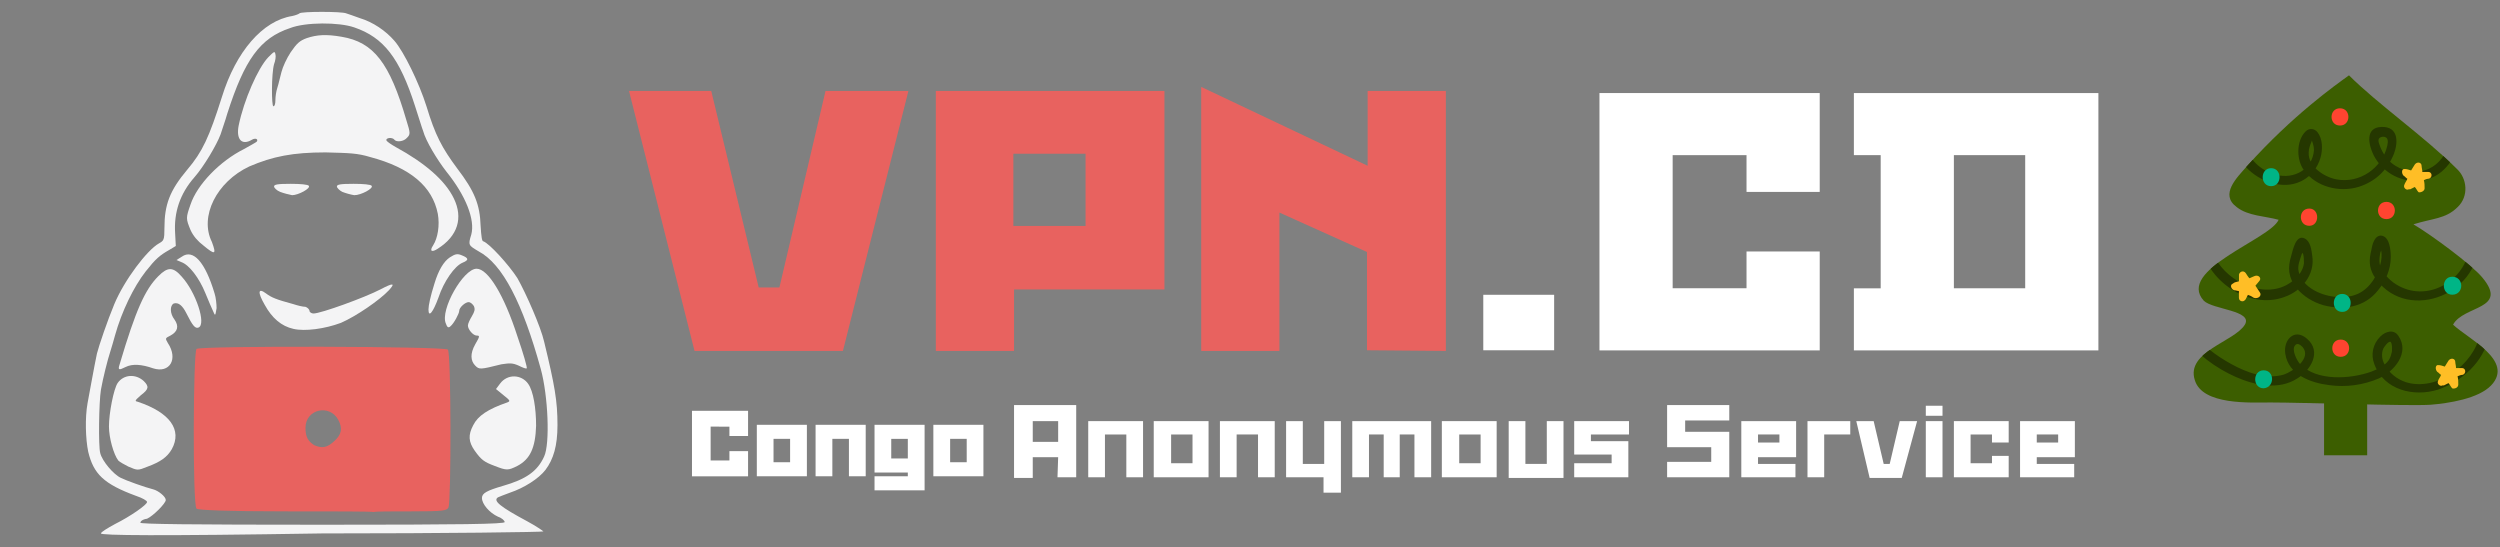 <?xml version="1.0" encoding="utf-8"?>
<!-- Generator: Adobe Illustrator 29.8.3, SVG Export Plug-In . SVG Version: 9.03 Build 0)  -->
<svg version="1.1" id="XXX" xmlns="http://www.w3.org/2000/svg" xmlns:xlink="http://www.w3.org/1999/xlink" x="0px" y="0px"
	 viewBox="0 0 374 81.9" enable-background="new 0 0 374 81.9" xml:space="preserve">
<rect x="0" y="0" width="374" height="81.9" fill="#808080" stroke="none"/>
<rect display="none" fill="#1D262F" width="374" height="83.2"/>
<g>
	<path fill="#E8625F" d="M123.5,13.6h12.4l-9.8,38.9h-22.2l-9.8-38.9h12.3l7.1,29.4h3.1L123.5,13.6z"/>
	<path fill="#E8625F" d="M151.7,43.3v9.2H140V13.6h34.2v29.7C174.2,43.3,151.7,43.3,151.7,43.3z M162.4,33.8V23h-10.8v10.8H162.4z"
		/>
	<path fill="#E8625F" d="M204.5,52.4V37.7l-13.1-5.9v20.7h-11.7V13l24.9,11.8V13.6h11.7v38.9L204.5,52.4L204.5,52.4z"/>
	<path fill="#FFFFFF" d="M221.9,52.4v-8.3h10.6v8.3H221.9z"/>
</g>
<path fill="#15212A" d="M41.5,45.1"/>
<path fill="#F4F4F5" d="M15.1,79.8c0-0.2,1-0.8,2.1-1.4c2.4-1.2,4.8-2.9,4.8-3.3c0-0.2-0.7-0.6-1.6-0.9c-4.9-1.8-6.4-3.3-7.2-6.6
	c-0.4-1.9-0.5-5.1-0.1-7.3c0.3-1.6,1-5.5,1.4-7.4c0.3-1.2,1.6-5,2.6-7.4c1.5-3.6,4.9-8.1,6.7-9.1c0.7-0.4,0.8-0.5,0.8-2.3
	c0-3.5,0.8-5.6,3.4-8.7c2.3-2.7,3.3-4.9,5.2-10.9c2.1-6.8,6.1-11.4,10.5-12.1c0.5-0.1,1-0.3,1.1-0.4c0.2-0.3,6.4-0.3,7,0
	c0.3,0.1,1.2,0.4,2,0.7c2,0.6,3.9,1.9,5.2,3.4c1.4,1.6,3.7,6.3,4.8,9.8c1.3,4.3,2.3,6.2,4.6,9.3c2.6,3.4,3.4,5.4,3.5,8.6
	c0.1,1.6,0.2,2.3,0.4,2.3c0.9,0.3,3.8,3.5,5.1,5.5c1.3,2.3,3.5,7.3,4,9.5c1.6,6.6,2,8.9,2,12.5c0,3.1-0.6,5.1-1.8,6.7
	c-1,1.3-3.2,2.7-5.3,3.4c-0.8,0.3-1.6,0.6-1.8,0.7c-0.8,0.5,0.3,1.4,4.4,3.6c1.3,0.7,2.3,1.4,2.4,1.5c0,0.1-14.4,0.3-33.1,0.3
	C23.3,80.2,15.1,80.1,15.1,79.8z M75.5,78.1c0-0.2-0.4-0.6-1-0.8c-1.3-0.6-2.4-1.9-2.4-2.8c0-0.7,0.7-1.1,3.1-1.8
	c3.5-1,5.2-2.2,6.2-4.4c0.9-1.9,0.6-9.1-0.5-13.1c-2.7-9.8-5.7-15.7-9.3-17.6c-1.5-0.9-1.6-0.9-1.1-2.5c0.6-2.2-0.8-5.8-3.7-9.4
	c-1.4-1.8-3.1-4.6-3.5-6.1c-0.2-0.5-0.7-2.2-1.2-3.7C59.8,8.7,57.4,5.6,53,4.1c-2.3-0.8-7.3-0.8-9.6,0.1C38.9,5.7,36.6,8.9,34,17
	c-0.3,1.1-0.8,2.4-1,3.1c-0.6,1.6-2.5,4.8-3.9,6.4c-2.2,2.5-3.1,5.3-2.9,8.4l0.1,1.9l-1,0.6c-1.4,0.8-2,1.3-3.5,3.2
	c-1.8,2.3-3.6,6-4.6,9.6c-0.2,0.7-0.5,1.8-0.7,2.4c-0.4,1.2-1.1,4-1.4,5.7c-0.3,1.8-0.4,8.5-0.1,9.5c0.3,1.2,2,3.2,3.1,3.7
	c0.8,0.4,3.6,1.4,4.8,1.7c0.8,0.2,1.9,1.1,1.9,1.6s-1.9,2.4-2.8,2.8c-0.7,0.1-1,0.4-1,0.6s7.2,0.3,27.3,0.3
	C69.3,78.5,75.5,78.4,75.5,78.1z"/>
<path fill="#E8625F" d="M42.7,76.5c-9,0-13-0.2-13.3-0.4c-0.6-0.5-0.5-23.4,0-23.9c0.6-0.5,37.1-0.4,37.6,0.1
	c0.5,0.4,0.5,22.7,0.1,23.6c-0.3,0.5-0.6,0.6-5.6,0.6c-2.9,0-5.4,0-5.6,0.1C55.8,76.5,49.8,76.5,42.7,76.5z M50,66
	c1.1-1,1.3-1.9,0.6-3.2c-1.3-2.4-4.9-1.6-4.9,1.2c0,1.4,0.4,2,1.3,2.6C48.2,67.1,48.9,67,50,66z"/>
<path fill="#F4F4F5" d="M19.2,69.8c-0.6-0.3-1.3-0.7-1.5-0.9c-0.7-0.9-1.4-3.4-1.4-5.1c0-2,0.7-5.6,1.3-6.5c0.9-1.3,2.7-1.4,3.9-0.3
	c0.8,0.8,0.8,1.2-0.4,2.1c-0.9,0.8-1,0.9-0.5,1c4.8,1.6,6.7,4.2,5.1,7.1c-0.7,1.2-1.7,1.9-3.6,2.6C20.6,70.4,20.6,70.4,19.2,69.8z"
	/>
<path fill="#F4F4F5" d="M74,69.7c-1.6-0.6-2-0.9-3-2.3c-0.9-1.3-1-2.3-0.2-3.8c0.7-1.4,2.2-2.4,5.1-3.4c0.5-0.2,0.4-0.3-0.6-1.1
	l-1.1-0.9l0.6-0.8c1.1-1.5,3.2-1.4,4.2,0c0.8,1.1,1.2,3.7,1.2,6.3c-0.1,3.3-0.9,5-2.8,6C76,70.4,75.8,70.4,74,69.7z"/>
<path fill="#F4F4F5" d="M17.9,54.5c2.4-8.1,3.8-11.2,5.8-13.2c1.4-1.4,2.2-1.4,3.5,0.1c2.1,2.3,3.7,7.1,2.5,7.6
	c-0.5,0.2-0.9-0.3-1.8-2.1c-0.6-1.2-1.2-1.7-1.9-1.5c-0.6,0.3-0.6,1.5,0.1,2.4c0.7,1,0.5,1.8-0.6,2.4c-0.8,0.4-0.8,0.4-0.4,1.1
	c1.6,2.4,0.3,4.6-2.2,3.8c-1.7-0.6-3.1-0.7-4.1-0.2C17.8,55.4,17.6,55.4,17.9,54.5z"/>
<path fill="#F4F4F5" d="M71.1,54.7c-0.7-0.7-0.8-1.8,0-3.2c0.7-1.2,0.7-1.3,0.2-1.3S70,49.3,70,48.7c0-0.3,0.3-0.9,0.6-1.4
	c0.4-0.7,0.5-1,0.3-1.5c-0.2-0.3-0.5-0.6-0.8-0.6c-0.5,0-1.4,0.8-1.4,1.3c0,0.4-0.8,1.9-1.3,2.3c-0.3,0.3-0.5,0.2-0.7-0.4
	c-0.9-2,2.6-8.2,4.6-8.2c1.7,0,4.1,3.9,6.1,10.1c0.9,2.6,1.5,4.7,1.4,4.8s-0.6-0.1-1.2-0.4c-0.9-0.4-1.3-0.4-2.6-0.2
	C71.8,55.3,71.7,55.3,71.1,54.7z"/>
<path fill="#F4F4F5" d="M43.9,49.2c-1.8-0.4-3.2-1.6-4.3-3.6c-1.1-1.9-1-2.6,0.2-1.7c0.8,0.6,1.5,0.9,4.1,1.6
	c0.6,0.2,1.4,0.4,1.8,0.4c0.3,0.1,0.6,0.4,0.6,0.6s0.3,0.4,0.6,0.4c1.1,0,7.7-2.4,10-3.6c1.9-1,2.3-1,1.3,0.1
	c-1.4,1.5-4.9,3.9-7.2,4.9C48.6,49.2,45.6,49.6,43.9,49.2z"/>
<path fill="#F4F4F5" d="M31.9,46.6c-0.2-0.4-0.7-1.6-1.2-2.8c-0.9-2.2-2.4-4.2-3.6-4.6l-0.7-0.3l0.8-0.5c1.7-1.2,3.5,0.8,4.9,5.5
	c0.2,0.6,0.3,1.6,0.3,2.2C32.2,47.3,32.2,47.3,31.9,46.6z"/>
<path fill="#F4F4F5" d="M64.1,46.3c0-0.6,0.3-2,0.9-3.9c0.6-2,1.4-3.3,2.3-3.9c0.8-0.5,1.1-0.6,1.8-0.3c1,0.4,1.1,0.7,0.1,1.1
	c-1.2,0.5-2.8,2.8-3.6,5.2C64.8,46.7,64.1,47.6,64.1,46.3z"/>
<path fill="#F4F4F5" d="M30.4,36.7c-0.8-0.6-1.5-1.4-1.9-2.3c-0.7-1.7-0.7-1.8,0-3.8c1-3,4.4-6.5,8-8.3c0.9-0.5,1.8-1,1.9-1.1
	c0.3-0.4-0.2-0.6-0.7-0.3c-1.5,0.9-2.4,0-2-2.1c0.8-3.9,2.9-8.6,4.4-10.2c0.9-0.9,1-1,1.1-0.5c0.1,0.3,0,1-0.2,1.5
	c-0.4,1.4-0.4,6.3-0.1,6.3c0.2,0,0.3-0.4,0.3-0.9s0.1-1.3,0.3-1.9c0.2-0.6,0.4-1.6,0.6-2.3c0.2-0.8,0.8-2.1,1.4-3
	c0.9-1.3,1.3-1.7,2.4-2.1c1.5-0.5,2.9-0.6,5.2-0.2c4.8,0.8,7.2,3.9,9.7,12.5c0.6,1.9,0.6,2.1,0.1,2.6c-0.5,0.6-1.6,0.7-1.9,0.3
	c-0.3-0.4-1.3-0.3-1.2,0.1c0.1,0.2,0.7,0.6,1.4,1c4.4,2.4,7.4,5,8.7,7.7c1.4,2.9,0.6,5.6-2.4,7.5c-0.9,0.6-1.3,0.4-0.7-0.5
	c0.7-1.1,1-3,0.7-4.7c-0.8-4.1-4.1-6.9-10.1-8.5c-2-0.6-3.1-0.6-6.7-0.7c-4.9,0-7.9,0.6-11.4,2.1c-4.9,2.3-7.5,7.5-5.6,11.3
	C32.4,38.1,32.2,38.2,30.4,36.7z"/>
<path fill="#F4F4F5" d="M41.9,28.7c-0.5-0.2-0.9-0.6-0.9-0.8c0-0.3,0.5-0.4,2.5-0.4c1.4,0,2.6,0.1,2.7,0.3c0.3,0.4-1.6,1.4-2.5,1.4
	C43.2,29.1,42.4,28.9,41.9,28.7z"/>
<path fill="#F4F4F5" d="M51.2,28.7c-0.4-0.2-0.8-0.6-0.8-0.8c0-0.3,0.5-0.4,2.5-0.4c1.4,0,2.6,0.1,2.7,0.3c0.3,0.4-1.6,1.4-2.6,1.4
	C52.4,29.1,51.7,28.9,51.2,28.7z"/>
<g>
	<rect x="236.7" y="13.92" fill="none" width="242.12" height="55.36"/>
	<path fill="#FFFFFF" d="M250.23,23.21v19.91h11.05v-5.5h10.95v14.8h-32.95v-38.5h32.95v14.79h-10.95v-5.5H250.23z"/>
	<path fill="#FFFFFF" d="M277.34,23.21v-9.29h36.58v38.5h-36.58v-9.29h4.01V23.21H277.34z M292.3,23.21v19.91h10.67V23.21H292.3z"/>
</g>
<g>
	<g>
		<path fill="#FFFFFF" d="M158.3,68.4h-3.8v3.1h-2.8V60.6h9.3v10.8h-2.8L158.3,68.4L158.3,68.4z M158.3,66.1V63h-3.8v3.1H158.3z"/>
		<path fill="#FFFFFF" d="M171,71.4h-2.5V65h-3.2v6.4h-2.5V63h8.2V71.4L171,71.4z"/>
		<path fill="#FFFFFF" d="M180.8,71.4h-8.2V63h8.2V71.4z M175.2,65v4.3h3.2V65H175.2z"/>
		<path fill="#FFFFFF" d="M190.7,71.4h-2.5V65H185v6.4h-2.5V63h8.2V71.4L190.7,71.4z"/>
		<path fill="#FFFFFF" d="M200.5,73.7H198v-2.3h-5.6V63h2.5v6.4h3.2V63h2.5v10.7H200.5z"/>
		<path fill="#FFFFFF" d="M214.1,71.4h-2.5V65h-2.2v6.4H207V65h-2.2v6.4h-2.5V63h11.8V71.4L214.1,71.4z"/>
		<path fill="#FFFFFF" d="M223.9,71.4h-8.2V63h8.2V71.4z M218.3,65v4.3h3.2V65H218.3z"/>
		<path fill="#FFFFFF" d="M225.7,63h2.5v6.4h3.2V63h2.5v8.5h-8.2V63L225.7,63z"/>
		<path fill="#FFFFFF" d="M243.7,71.4h-8.2v-2.1h5.6V68h-5.6v-5h8.2v2H238v1h5.6v5.4H243.7z"/>
		<path fill="#FFFFFF" d="M256,69.1v-2.2h-6.6v-6.3h9.3v2.3h-6.6v1.7h6.6v6.8h-9.3v-2.3H256z"/>
		<path fill="#FFFFFF" d="M268.7,71.4h-8.2V63h8.2v5.4H263v1h5.6v2H268.7z M266.2,66.3V65H263v1.2h3.2V66.3z"/>
		<path fill="#FFFFFF" d="M276.7,65h-3.8v6.4h-2.5V63h6.4v2H276.7z"/>
		<path fill="#FFFFFF" d="M277.7,63h2.6l1.5,6.4h0.9l1.5-6.4h2.6l-2.3,8.5h-4.8L277.7,63z"/>
		<path fill="#FFFFFF" d="M290.6,62.2h-2.5v-1.5h2.5V62.2z M290.6,71.4h-2.5V63h2.5V71.4z"/>
		<path fill="#FFFFFF" d="M294.8,65v4.3h3.2v-1.1h2.5v3.2h-8.2V63h8.2v3.2H298V65H294.8z"/>
		<path fill="#FFFFFF" d="M310.4,71.4h-8.2V63h8.2v5.4h-5.7v1h5.6v2H310.4z M307.9,66.3V65h-3.2v1.2h3.2V66.3z"/>
	</g>
	<g>
		<rect x="102.87" y="61.45" fill="none" width="103.26" height="48.82"/>
		<path fill="#FFFFFF" d="M106.31,63.82v5.07h2.81v-1.4h2.79v3.77h-8.39v-9.8h8.39v3.77h-2.79v-1.4L106.31,63.82L106.31,63.82z"/>
		<path fill="#FFFFFF" d="M120.71,63.55v7.7h-7.49v-7.7H120.71z M118.2,65.65h-2.48v3.5h2.48V65.65z"/>
		<path fill="#FFFFFF" d="M129.51,63.55v7.7H127v-5.6h-2.48v5.6h-2.51v-7.7H129.51z"/>
		<path fill="#FFFFFF" d="M138.32,63.55v9.8h-7.49v-2.1h4.98v-0.56h-4.98v-7.14C130.83,63.55,138.32,63.55,138.32,63.55z
			 M133.33,68.59h2.48v-2.94h-2.48V68.59z"/>
		<path fill="#FFFFFF" d="M147.12,63.55v7.7h-7.49v-7.7H147.12z M144.62,65.65h-2.48v3.5h2.48V65.65z"/>
	</g>
</g>
<g>
	<g>
		<g>
			<defs>
				<path id="SVGID_1_" d="M351.41,11.27c-2.02,1.46-8.4,5.94-15.23,13.55c-1.57,1.79-4.14,4.26-1.57,6.16
					c1.68,1.34,4.26,1.34,6.27,1.9c-1.23,2.91-15.34,7.5-11.2,12.1c1.34,1.34,7.39,1.46,6.16,3.58c-1.57,2.58-8.85,4.03-7.5,8.29
					c1.12,3.81,8.4,3.36,11.31,3.36c4.7,0,20.72,0.56,23.97,0.34c2.69-0.22,7.17-0.9,9.07-2.91c3.47-3.7-3.47-6.94-5.71-9.07
					c1.57-2.91,8.4-2.24,4.37-7.06c-1.57-1.9-7.62-6.38-10.3-7.95c2.8-0.9,4.82-0.78,6.61-2.58c1.68-1.57,1.46-4.26-0.11-5.71
					C362.72,20.45,355.66,15.53,351.41,11.27z"/>
			</defs>
			<clipPath id="SVGID_00000066485392085442819340000011204015906975282330_">
				<use xlink:href="#SVGID_1_"  overflow="visible"/>
			</clipPath>
			<g clip-path="url(#SVGID_00000066485392085442819340000011204015906975282330_)">
				<path fill="#3C5E00" d="M351.41,11.27c-2.02,1.46-8.4,5.94-15.23,13.55c-1.57,1.79-4.14,4.26-1.57,6.16
					c1.68,1.34,4.26,1.34,6.27,1.9c-1.23,2.91-15.34,7.5-11.2,12.1c1.34,1.34,7.39,1.46,6.16,3.58c-1.57,2.58-8.85,4.03-7.5,8.29
					c1.12,3.81,8.4,3.36,11.31,3.36c4.7,0,20.72,0.56,23.97,0.34c2.69-0.22,7.17-0.9,9.07-2.91c3.47-3.7-3.47-6.94-5.71-9.07
					c1.57-2.91,8.4-2.24,4.37-7.06c-1.57-1.9-7.62-6.38-10.3-7.95c2.8-0.9,4.82-0.78,6.61-2.58c1.68-1.57,1.46-4.26-0.11-5.71
					C362.72,20.45,355.66,15.53,351.41,11.27"/>
			</g>
		</g>
	</g>
	<g>
		<g>
			<defs>
				<path id="SVGID_00000181779739524006716220000008212999542941865901_" d="M351.41,11.27c-2.02,1.46-8.4,5.94-15.23,13.55
					c-1.57,1.79-4.14,4.26-1.57,6.16c1.68,1.34,4.26,1.34,6.27,1.9c-1.23,2.91-15.34,7.5-11.2,12.1c1.34,1.34,7.39,1.46,6.16,3.58
					c-1.57,2.58-8.85,4.03-7.5,8.29c1.12,3.81,8.4,3.36,11.31,3.36c4.7,0,20.72,0.56,23.97,0.34c2.69-0.22,7.17-0.9,9.07-2.91
					c3.47-3.7-3.47-6.94-5.71-9.07c1.57-2.91,8.4-2.24,4.37-7.06c-1.57-1.9-7.62-6.38-10.3-7.95c2.8-0.9,4.82-0.78,6.61-2.58
					c1.68-1.57,1.46-4.26-0.11-5.71C362.72,20.45,355.66,15.53,351.41,11.27z"/>
			</defs>
			<clipPath id="SVGID_00000103241391244459065930000003761324478200969124_">
				<use xlink:href="#SVGID_00000181779739524006716220000008212999542941865901_"  overflow="visible"/>
			</clipPath>
			<g clip-path="url(#SVGID_00000103241391244459065930000003761324478200969124_)">
				<g>
					<path fill="#253700" d="M334.16,21.8c0.9,2.91,3.25,5.04,6.27,5.71c3.02,0.67,5.82-0.9,6.72-3.92c0.34-1.23,0.34-2.8-0.45-3.81
						c-0.45-0.56-1.23-0.67-1.79-0.11c-1.46,1.46-1.34,4.37-0.22,5.82c1.79,2.46,5.26,3.36,8.18,2.46c2.46-0.78,4.26-2.46,5.26-4.93
						c0.67-1.79,0.67-4.14-1.9-4.03c-2.46,0.11-1.9,2.69-1.12,4.26c1.23,2.35,3.7,3.92,6.5,3.81c3.25-0.11,5.38-2.58,6.16-5.49
						c0.22-0.9-1.12-1.23-1.34-0.34c-0.9,3.81-4.59,5.71-8.06,3.58c-1.12-0.67-1.9-1.79-2.35-3.02c-0.22-0.56-0.45-1.23,0.45-1.34
						c0.9,0,0.78,0.78,0.67,1.34c-0.78,3.36-4.14,5.71-7.62,5.04c-1.79-0.34-4.26-1.9-4.14-4.03c0-0.56,0.22-1.12,0.45-1.68
						c0-0.11,0.11-0.22,0.11-0.34c0.11-0.22-0.11,0-0.22-0.11c0.22,0.56,0.45,1.12,0.45,1.79c-0.22,2.91-3.02,4.37-5.6,3.7
						c-2.35-0.56-4.14-2.35-4.82-4.59C335.17,20.56,333.82,21.01,334.16,21.8L334.16,21.8z"/>
				</g>
			</g>
		</g>
	</g>
	<g>
		<g>
			<defs>
				<path id="SVGID_00000150795289731000720080000014474307873654661012_" d="M351.41,11.27c-2.02,1.46-8.4,5.94-15.23,13.55
					c-1.57,1.79-4.14,4.26-1.57,6.16c1.68,1.34,4.26,1.34,6.27,1.9c-1.23,2.91-15.34,7.5-11.2,12.1c1.34,1.34,7.39,1.46,6.16,3.58
					c-1.57,2.58-8.85,4.03-7.5,8.29c1.12,3.81,8.4,3.36,11.31,3.36c4.7,0,20.72,0.56,23.97,0.34c2.69-0.22,7.17-0.9,9.07-2.91
					c3.47-3.7-3.47-6.94-5.71-9.07c1.57-2.91,8.4-2.24,4.37-7.06c-1.57-1.9-7.62-6.38-10.3-7.95c2.8-0.9,4.82-0.78,6.61-2.58
					c1.68-1.57,1.46-4.26-0.11-5.71C362.72,20.45,355.66,15.53,351.41,11.27z"/>
			</defs>
			<clipPath id="SVGID_00000167395728902570507490000004017735328476269486_">
				<use xlink:href="#SVGID_00000150795289731000720080000014474307873654661012_"  overflow="visible"/>
			</clipPath>
			<g clip-path="url(#SVGID_00000167395728902570507490000004017735328476269486_)">
				<g>
					<path fill="#253700" d="M329.23,36.36c0.67,5.49,7.17,10.08,12.54,8.06c2.58-0.9,4.59-3.36,4.14-6.16
						c-0.11-0.78-0.22-2.13-1.12-2.58c-1.34-0.67-1.79,1.79-2.02,2.58c-0.56,1.79-0.45,3.25,0.78,4.82
						c1.01,1.23,2.46,2.13,4.03,2.58c3.02,0.78,6.16,0.34,8.18-2.24c1.12-1.34,1.9-3.14,1.9-4.93c0-0.9-0.11-3.14-1.46-3.25
						c-1.01,0-1.34,1.46-1.46,2.24c-0.34,1.34-0.34,2.46,0.34,3.7c4.48,7.28,15.79,3.14,15.68-4.93c0-0.9-1.46-0.9-1.34,0
						c0.11,4.82-5.04,8.62-9.63,6.94c-1.23-0.45-2.35-1.23-3.14-2.35c-0.78-1.01-0.78-1.79-0.56-3.02c0.11-0.34,0.34-0.78,0.34-1.12
						v-0.11c0.22-0.22,0-0.22-0.45,0c0,0.11,0.22,0.67,0.22,0.78c0.34,1.57-0.34,3.14-1.12,4.48c-1.34,2.02-3.02,2.69-5.38,2.58
						c-2.24-0.11-5.26-1.34-5.82-3.81c-0.22-0.9,0.22-1.79,0.45-2.58c0.11-0.22,0.45-0.9,0.34-1.12c-0.11-0.34-0.34-0.22-0.45,0
						s0.22,0.9,0.34,1.12c0.11,0.45,0.11,0.9,0.11,1.34c-0.22,1.9-2.35,3.47-4.14,3.81c-4.26,0.9-9.41-2.69-9.86-6.94
						C330.57,35.46,329.12,35.46,329.23,36.36L329.23,36.36z"/>
				</g>
			</g>
		</g>
	</g>
	<g>
		<g>
			<defs>
				<path id="SVGID_00000136380633115175649690000014238062917642767031_" d="M351.41,11.27c-2.02,1.46-8.4,5.94-15.23,13.55
					c-1.57,1.79-4.14,4.26-1.57,6.16c1.68,1.34,4.26,1.34,6.27,1.9c-1.23,2.91-15.34,7.5-11.2,12.1c1.34,1.34,7.39,1.46,6.16,3.58
					c-1.57,2.58-8.85,4.03-7.5,8.29c1.12,3.81,8.4,3.36,11.31,3.36c4.7,0,20.72,0.56,23.97,0.34c2.69-0.22,7.17-0.9,9.07-2.91
					c3.47-3.7-3.47-6.94-5.71-9.07c1.57-2.91,8.4-2.24,4.37-7.06c-1.57-1.9-7.62-6.38-10.3-7.95c2.8-0.9,4.82-0.78,6.61-2.58
					c1.68-1.57,1.46-4.26-0.11-5.71C362.72,20.45,355.66,15.53,351.41,11.27z"/>
			</defs>
			<clipPath id="SVGID_00000002370464881372436910000003587853160473035141_">
				<use xlink:href="#SVGID_00000136380633115175649690000014238062917642767031_"  overflow="visible"/>
			</clipPath>
			<g clip-path="url(#SVGID_00000002370464881372436910000003587853160473035141_)">
				<g>
					<path fill="#253700" d="M326.65,50.24c1.9,2.69,4.82,4.82,7.84,6.16c2.8,1.23,6.38,2.02,9.18,0.22
						c2.02-1.23,3.7-4.03,1.46-5.94c-1.9-1.68-3.58,0.22-3.25,2.24c0.45,3.14,3.81,4.37,6.61,4.7c2.46,0.34,5.04,0,7.39-1.01
						c2.24-1.01,4.7-3.81,2.91-6.38c-0.67-1.01-1.9-0.67-2.69,0.11c-1.12,1.12-1.46,2.69-0.9,4.14c1.46,3.92,5.94,4.93,9.52,3.81
						c3.58-1.23,6.83-4.14,7.62-7.95c0.22-0.9-1.12-1.23-1.34-0.34c-0.9,4.59-6.5,8.62-11.09,7.17c-1.34-0.45-2.46-1.34-3.14-2.58
						c-0.45-0.78-0.56-1.68-0.22-2.46c0.11-0.22,0.67-1.01,1.01-1.01s0.34,1.46,0.22,1.68c-0.11,0.45-0.22,0.78-0.45,1.12
						c-0.56,0.78-1.68,1.34-2.58,1.68c-3.14,1.12-8.18,1.46-10.64-1.12c-0.45-0.45-1.34-2.13-0.78-2.8
						c0.34-0.45,0.78-0.11,1.12,0.22c1.46,1.68-1.46,3.7-2.8,4.14c-2.69,0.78-5.6-0.34-7.84-1.57s-4.37-2.8-5.94-4.93
						C327.33,48.79,326.09,49.57,326.65,50.24L326.65,50.24z"/>
				</g>
			</g>
		</g>
	</g>
	<g>
		<g>
			<defs>
				<path id="SVGID_00000108293710082316944220000005764979013141072537_" d="M351.41,11.27c-2.02,1.46-8.4,5.94-15.23,13.55
					c-1.57,1.79-4.14,4.26-1.57,6.16c1.68,1.34,4.26,1.34,6.27,1.9c-1.23,2.91-15.34,7.5-11.2,12.1c1.34,1.34,7.39,1.46,6.16,3.58
					c-1.57,2.58-8.85,4.03-7.5,8.29c1.12,3.81,8.4,3.36,11.31,3.36c4.7,0,20.72,0.56,23.97,0.34c2.69-0.22,7.17-0.9,9.07-2.91
					c3.47-3.7-3.47-6.94-5.71-9.07c1.57-2.91,8.4-2.24,4.37-7.06c-1.57-1.9-7.62-6.38-10.3-7.95c2.8-0.9,4.82-0.78,6.61-2.58
					c1.68-1.57,1.46-4.26-0.11-5.71C362.72,20.45,355.66,15.53,351.41,11.27z"/>
			</defs>
			<clipPath id="SVGID_00000147193093605793030200000006788349803466395783_">
				<use xlink:href="#SVGID_00000108293710082316944220000005764979013141072537_"  overflow="visible"/>
			</clipPath>
			<path clip-path="url(#SVGID_00000147193093605793030200000006788349803466395783_)" fill="#FF4430" d="M350.06,16.2
				c-1.68,0-1.68,2.58,0,2.58S351.74,16.2,350.06,16.2z"/>
		</g>
	</g>
	<g>
		<g>
			<defs>
				<path id="SVGID_00000078013351665830103080000004177221900657653181_" d="M351.41,11.27c-2.02,1.46-8.4,5.94-15.23,13.55
					c-1.57,1.79-4.14,4.26-1.57,6.16c1.68,1.34,4.26,1.34,6.27,1.9c-1.23,2.91-15.34,7.5-11.2,12.1c1.34,1.34,7.39,1.46,6.16,3.58
					c-1.57,2.58-8.85,4.03-7.5,8.29c1.12,3.81,8.4,3.36,11.31,3.36c4.7,0,20.72,0.56,23.97,0.34c2.69-0.22,7.17-0.9,9.07-2.91
					c3.47-3.7-3.47-6.94-5.71-9.07c1.57-2.91,8.4-2.24,4.37-7.06c-1.57-1.9-7.62-6.38-10.3-7.95c2.8-0.9,4.82-0.78,6.61-2.58
					c1.68-1.57,1.46-4.26-0.11-5.71C362.72,20.45,355.66,15.53,351.41,11.27z"/>
			</defs>
			<clipPath id="SVGID_00000091737351641534697820000014431078281127310730_">
				<use xlink:href="#SVGID_00000078013351665830103080000004177221900657653181_"  overflow="visible"/>
			</clipPath>
			<path clip-path="url(#SVGID_00000091737351641534697820000014431078281127310730_)" fill="#FF4430" d="M345.47,31.2
				c-1.68,0-1.68,2.58,0,2.58C347.04,33.78,347.04,31.2,345.47,31.2z"/>
		</g>
	</g>
	<g>
		<g>
			<defs>
				<path id="SVGID_00000001661956699516905600000005057353855523183535_" d="M351.41,11.27c-2.02,1.46-8.4,5.94-15.23,13.55
					c-1.57,1.79-4.14,4.26-1.57,6.16c1.68,1.34,4.26,1.34,6.27,1.9c-1.23,2.91-15.34,7.5-11.2,12.1c1.34,1.34,7.39,1.46,6.16,3.58
					c-1.57,2.58-8.85,4.03-7.5,8.29c1.12,3.81,8.4,3.36,11.31,3.36c4.7,0,20.72,0.56,23.97,0.34c2.69-0.22,7.17-0.9,9.07-2.91
					c3.47-3.7-3.47-6.94-5.71-9.07c1.57-2.91,8.4-2.24,4.37-7.06c-1.57-1.9-7.62-6.38-10.3-7.95c2.8-0.9,4.82-0.78,6.61-2.58
					c1.68-1.57,1.46-4.26-0.11-5.71C362.72,20.45,355.66,15.53,351.41,11.27z"/>
			</defs>
			<clipPath id="SVGID_00000061472582214165784620000017127378743665301893_">
				<use xlink:href="#SVGID_00000001661956699516905600000005057353855523183535_"  overflow="visible"/>
			</clipPath>
			<path clip-path="url(#SVGID_00000061472582214165784620000017127378743665301893_)" fill="#FF4430" d="M357.01,30.2
				c-1.68,0-1.68,2.58,0,2.58S358.69,30.2,357.01,30.2z"/>
		</g>
	</g>
	<g>
		<g>
			<defs>
				<path id="SVGID_00000008115120013589250680000007466081677714836415_" d="M351.41,11.27c-2.02,1.46-8.4,5.94-15.23,13.55
					c-1.57,1.79-4.14,4.26-1.57,6.16c1.68,1.34,4.26,1.34,6.27,1.9c-1.23,2.91-15.34,7.5-11.2,12.1c1.34,1.34,7.39,1.46,6.16,3.58
					c-1.57,2.58-8.85,4.03-7.5,8.29c1.12,3.81,8.4,3.36,11.31,3.36c4.7,0,20.72,0.56,23.97,0.34c2.69-0.22,7.17-0.9,9.07-2.91
					c3.47-3.7-3.47-6.94-5.71-9.07c1.57-2.91,8.4-2.24,4.37-7.06c-1.57-1.9-7.62-6.38-10.3-7.95c2.8-0.9,4.82-0.78,6.61-2.58
					c1.68-1.57,1.46-4.26-0.11-5.71C362.72,20.45,355.66,15.53,351.41,11.27z"/>
			</defs>
			<clipPath id="SVGID_00000096020208258229552810000012244447095620102296_">
				<use xlink:href="#SVGID_00000008115120013589250680000007466081677714836415_"  overflow="visible"/>
			</clipPath>
			<path clip-path="url(#SVGID_00000096020208258229552810000012244447095620102296_)" fill="#FF4430" d="M350.17,50.8
				c-1.68,0-1.68,2.58,0,2.58C351.85,53.38,351.85,50.8,350.17,50.8z"/>
		</g>
	</g>
	<g>
		<g>
			<defs>
				<path id="SVGID_00000106108599543510717900000009337972752690031789_" d="M351.41,11.27c-2.02,1.46-8.4,5.94-15.23,13.55
					c-1.57,1.79-4.14,4.26-1.57,6.16c1.68,1.34,4.26,1.34,6.27,1.9c-1.23,2.91-15.34,7.5-11.2,12.1c1.34,1.34,7.39,1.46,6.16,3.58
					c-1.57,2.58-8.85,4.03-7.5,8.29c1.12,3.81,8.4,3.36,11.31,3.36c4.7,0,20.72,0.56,23.97,0.34c2.69-0.22,7.17-0.9,9.07-2.91
					c3.47-3.7-3.47-6.94-5.71-9.07c1.57-2.91,8.4-2.24,4.37-7.06c-1.57-1.9-7.62-6.38-10.3-7.95c2.8-0.9,4.82-0.78,6.61-2.58
					c1.68-1.57,1.46-4.26-0.11-5.71C362.72,20.45,355.66,15.53,351.41,11.27z"/>
			</defs>
			<clipPath id="SVGID_00000052087209469380727960000005788752870159071390_">
				<use xlink:href="#SVGID_00000106108599543510717900000009337972752690031789_"  overflow="visible"/>
			</clipPath>
			<path clip-path="url(#SVGID_00000052087209469380727960000005788752870159071390_)" fill="#FFBE26" d="M338.08,43.75
				c-0.22-0.34-0.45-0.67-0.67-1.01c0.22-0.22,0.34-0.45,0.56-0.67c0.45-0.45-0.11-1.01-0.67-0.78c-0.22,0.11-0.56,0.22-0.78,0.34
				c-0.22-0.22-0.34-0.45-0.56-0.78c-0.34-0.45-0.9-0.22-1.01,0.22c0,0.34,0,0.67,0,1.01c-0.34,0.11-0.67,0.11-0.9,0.34
				c-0.56,0.22-0.22,0.9,0.22,1.01c0.22,0,0.45,0.11,0.67,0.11c0,0.34,0,0.67,0,1.01c0,0.56,0.67,0.67,0.9,0.34l0.11-0.11
				c0.11-0.22,0.22-0.45,0.34-0.67c0.34,0.11,0.56,0.22,0.9,0.45C337.85,44.76,338.41,44.2,338.08,43.75z"/>
		</g>
	</g>
	<g>
		<g>
			<defs>
				<path id="SVGID_00000124155142941544952730000007942497761227256720_" d="M351.41,11.27c-2.02,1.46-8.4,5.94-15.23,13.55
					c-1.57,1.79-4.14,4.26-1.57,6.16c1.68,1.34,4.26,1.34,6.27,1.9c-1.23,2.91-15.34,7.5-11.2,12.1c1.34,1.34,7.39,1.46,6.16,3.58
					c-1.57,2.58-8.85,4.03-7.5,8.29c1.12,3.81,8.4,3.36,11.31,3.36c4.7,0,20.72,0.56,23.97,0.34c2.69-0.22,7.17-0.9,9.07-2.91
					c3.47-3.7-3.47-6.94-5.71-9.07c1.57-2.91,8.4-2.24,4.37-7.06c-1.57-1.9-7.62-6.38-10.3-7.95c2.8-0.9,4.82-0.78,6.61-2.58
					c1.68-1.57,1.46-4.26-0.11-5.71C362.72,20.45,355.66,15.53,351.41,11.27z"/>
			</defs>
			<clipPath id="SVGID_00000103265840078468767170000011594189516642137229_">
				<use xlink:href="#SVGID_00000124155142941544952730000007942497761227256720_"  overflow="visible"/>
			</clipPath>
			<path clip-path="url(#SVGID_00000103265840078468767170000011594189516642137229_)" fill="#FFBE26" d="M362.72,28.18
				c0-0.45,0-0.78-0.11-1.23c0.22-0.11,0.56-0.22,0.78-0.22c0.56-0.22,0.45-1.01-0.11-1.01c-0.34,0-0.56,0-0.9,0
				c0-0.34-0.11-0.67-0.11-0.9c0-0.56-0.67-0.67-1.01-0.22c-0.22,0.34-0.34,0.56-0.56,0.9c-0.34-0.11-0.67-0.22-0.9-0.22
				c-0.56-0.11-0.56,0.67-0.22,1.01c0.22,0.11,0.34,0.34,0.56,0.45c-0.11,0.34-0.34,0.56-0.45,0.9c-0.22,0.45,0.34,0.9,0.67,0.67
				c0.11,0,0.11,0,0.22,0c0.22-0.11,0.45-0.22,0.67-0.34c0.22,0.22,0.34,0.56,0.56,0.78C362.04,28.85,362.72,28.63,362.72,28.18z"/>
		</g>
	</g>
	<g>
		<g>
			<defs>
				<path id="SVGID_00000141442888087068173150000011096648128070757530_" d="M351.41,11.27c-2.02,1.46-8.4,5.94-15.23,13.55
					c-1.57,1.79-4.14,4.26-1.57,6.16c1.68,1.34,4.26,1.34,6.27,1.9c-1.23,2.91-15.34,7.5-11.2,12.1c1.34,1.34,7.39,1.46,6.16,3.58
					c-1.57,2.58-8.85,4.03-7.5,8.29c1.12,3.81,8.4,3.36,11.31,3.36c4.7,0,20.72,0.56,23.97,0.34c2.69-0.22,7.17-0.9,9.07-2.91
					c3.47-3.7-3.47-6.94-5.71-9.07c1.57-2.91,8.4-2.24,4.37-7.06c-1.57-1.9-7.62-6.38-10.3-7.95c2.8-0.9,4.82-0.78,6.61-2.58
					c1.68-1.57,1.46-4.26-0.11-5.71C362.72,20.45,355.66,15.53,351.41,11.27z"/>
			</defs>
			<clipPath id="SVGID_00000160178547983942480340000010639132852310880672_">
				<use xlink:href="#SVGID_00000141442888087068173150000011096648128070757530_"  overflow="visible"/>
			</clipPath>
			<path clip-path="url(#SVGID_00000160178547983942480340000010639132852310880672_)" fill="#FFBE26" d="M367.76,57.52
				c0-0.45,0-0.78-0.11-1.23c0.22-0.11,0.56-0.22,0.78-0.22c0.56-0.22,0.45-1.01-0.11-1.01c-0.34,0-0.56,0-0.9,0
				c0-0.34-0.11-0.67-0.11-0.9c0-0.56-0.67-0.67-1.01-0.22c-0.22,0.34-0.34,0.56-0.56,0.9c-0.34-0.11-0.67-0.22-0.9-0.22
				c-0.56-0.11-0.56,0.67-0.22,1.01c0.22,0.11,0.34,0.34,0.56,0.45c-0.11,0.34-0.34,0.56-0.45,0.9c-0.22,0.45,0.34,0.9,0.67,0.67
				c0.11,0,0.11,0,0.22,0c0.22-0.11,0.45-0.22,0.67-0.34c0.22,0.22,0.34,0.56,0.56,0.78C367.08,58.2,367.76,58.08,367.76,57.52z"/>
		</g>
	</g>
	<g>
		<g>
			<defs>
				<path id="SVGID_00000180326968180876623360000004756498059242468248_" d="M351.41,11.27c-2.02,1.46-8.4,5.94-15.23,13.55
					c-1.57,1.79-4.14,4.26-1.57,6.16c1.68,1.34,4.26,1.34,6.27,1.9c-1.23,2.91-15.34,7.5-11.2,12.1c1.34,1.34,7.39,1.46,6.16,3.58
					c-1.57,2.58-8.85,4.03-7.5,8.29c1.12,3.81,8.4,3.36,11.31,3.36c4.7,0,20.72,0.56,23.97,0.34c2.69-0.22,7.17-0.9,9.07-2.91
					c3.47-3.7-3.47-6.94-5.71-9.07c1.57-2.91,8.4-2.24,4.37-7.06c-1.57-1.9-7.62-6.38-10.3-7.95c2.8-0.9,4.82-0.78,6.61-2.58
					c1.68-1.57,1.46-4.26-0.11-5.71C362.72,20.45,355.66,15.53,351.41,11.27z"/>
			</defs>
			<clipPath id="SVGID_00000163787385410091195990000000206493617727717269_">
				<use xlink:href="#SVGID_00000180326968180876623360000004756498059242468248_"  overflow="visible"/>
			</clipPath>
			<path clip-path="url(#SVGID_00000163787385410091195990000000206493617727717269_)" fill="#00B586" d="M350.4,43.97
				c-1.68,0-1.68,2.69,0,2.69S352.08,43.97,350.4,43.97z"/>
		</g>
	</g>
	<g>
		<g>
			<defs>
				<path id="SVGID_00000165915464171520516910000003979214998151810731_" d="M351.41,11.27c-2.02,1.46-8.4,5.94-15.23,13.55
					c-1.57,1.79-4.14,4.26-1.57,6.16c1.68,1.34,4.26,1.34,6.27,1.9c-1.23,2.91-15.34,7.5-11.2,12.1c1.34,1.34,7.39,1.46,6.16,3.58
					c-1.57,2.58-8.85,4.03-7.5,8.29c1.12,3.81,8.4,3.36,11.31,3.36c4.7,0,20.72,0.56,23.97,0.34c2.69-0.22,7.17-0.9,9.07-2.91
					c3.47-3.7-3.47-6.94-5.71-9.07c1.57-2.91,8.4-2.24,4.37-7.06c-1.57-1.9-7.62-6.38-10.3-7.95c2.8-0.9,4.82-0.78,6.61-2.58
					c1.68-1.57,1.46-4.26-0.11-5.71C362.72,20.45,355.66,15.53,351.41,11.27z"/>
			</defs>
			<clipPath id="SVGID_00000136403186036576306030000001510334840837027982_">
				<use xlink:href="#SVGID_00000165915464171520516910000003979214998151810731_"  overflow="visible"/>
			</clipPath>
			<path clip-path="url(#SVGID_00000136403186036576306030000001510334840837027982_)" fill="#00B586" d="M339.76,25.16
				c-1.68,0-1.68,2.69,0,2.69S341.44,25.16,339.76,25.16z"/>
		</g>
	</g>
	<g>
		<g>
			<defs>
				<path id="SVGID_00000163763805599408291820000000956107165421709197_" d="M351.41,11.27c-2.02,1.46-8.4,5.94-15.23,13.55
					c-1.57,1.79-4.14,4.26-1.57,6.16c1.68,1.34,4.26,1.34,6.27,1.9c-1.23,2.91-15.34,7.5-11.2,12.1c1.34,1.34,7.39,1.46,6.16,3.58
					c-1.57,2.58-8.85,4.03-7.5,8.29c1.12,3.81,8.4,3.36,11.31,3.36c4.7,0,20.72,0.56,23.97,0.34c2.69-0.22,7.17-0.9,9.07-2.91
					c3.47-3.7-3.47-6.94-5.71-9.07c1.57-2.91,8.4-2.24,4.37-7.06c-1.57-1.9-7.62-6.38-10.3-7.95c2.8-0.9,4.82-0.78,6.61-2.58
					c1.68-1.57,1.46-4.26-0.11-5.71C362.72,20.45,355.66,15.53,351.41,11.27z"/>
			</defs>
			<clipPath id="SVGID_00000102512232475607012740000018427998262542903216_">
				<use xlink:href="#SVGID_00000163763805599408291820000000956107165421709197_"  overflow="visible"/>
			</clipPath>
			<path clip-path="url(#SVGID_00000102512232475607012740000018427998262542903216_)" fill="#00B586" d="M338.64,55.4
				c-1.68,0-1.68,2.69,0,2.69C340.32,57.97,340.32,55.4,338.64,55.4z"/>
		</g>
	</g>
	<g>
		<g>
			<defs>
				<path id="SVGID_00000079446235236768806090000008443920175659843729_" d="M351.41,11.27c-2.02,1.46-8.4,5.94-15.23,13.55
					c-1.57,1.79-4.14,4.26-1.57,6.16c1.68,1.34,4.26,1.34,6.27,1.9c-1.23,2.91-15.34,7.5-11.2,12.1c1.34,1.34,7.39,1.46,6.16,3.58
					c-1.57,2.58-8.85,4.03-7.5,8.29c1.12,3.81,8.4,3.36,11.31,3.36c4.7,0,20.72,0.56,23.97,0.34c2.69-0.22,7.17-0.9,9.07-2.91
					c3.47-3.7-3.47-6.94-5.71-9.07c1.57-2.91,8.4-2.24,4.37-7.06c-1.57-1.9-7.62-6.38-10.3-7.95c2.8-0.9,4.82-0.78,6.61-2.58
					c1.68-1.57,1.46-4.26-0.11-5.71C362.72,20.45,355.66,15.53,351.41,11.27z"/>
			</defs>
			<clipPath id="SVGID_00000104685589891252136880000000784252516615511979_">
				<use xlink:href="#SVGID_00000079446235236768806090000008443920175659843729_"  overflow="visible"/>
			</clipPath>
			<path clip-path="url(#SVGID_00000104685589891252136880000000784252516615511979_)" fill="#00B586" d="M366.86,41.4
				c-1.68,0-1.68,2.69,0,2.69C368.65,44.08,368.65,41.4,366.86,41.4z"/>
		</g>
	</g>
</g>
<rect x="347.68" y="57.88" fill="#3C5E00" width="6.45" height="10.23"/>
</svg>
